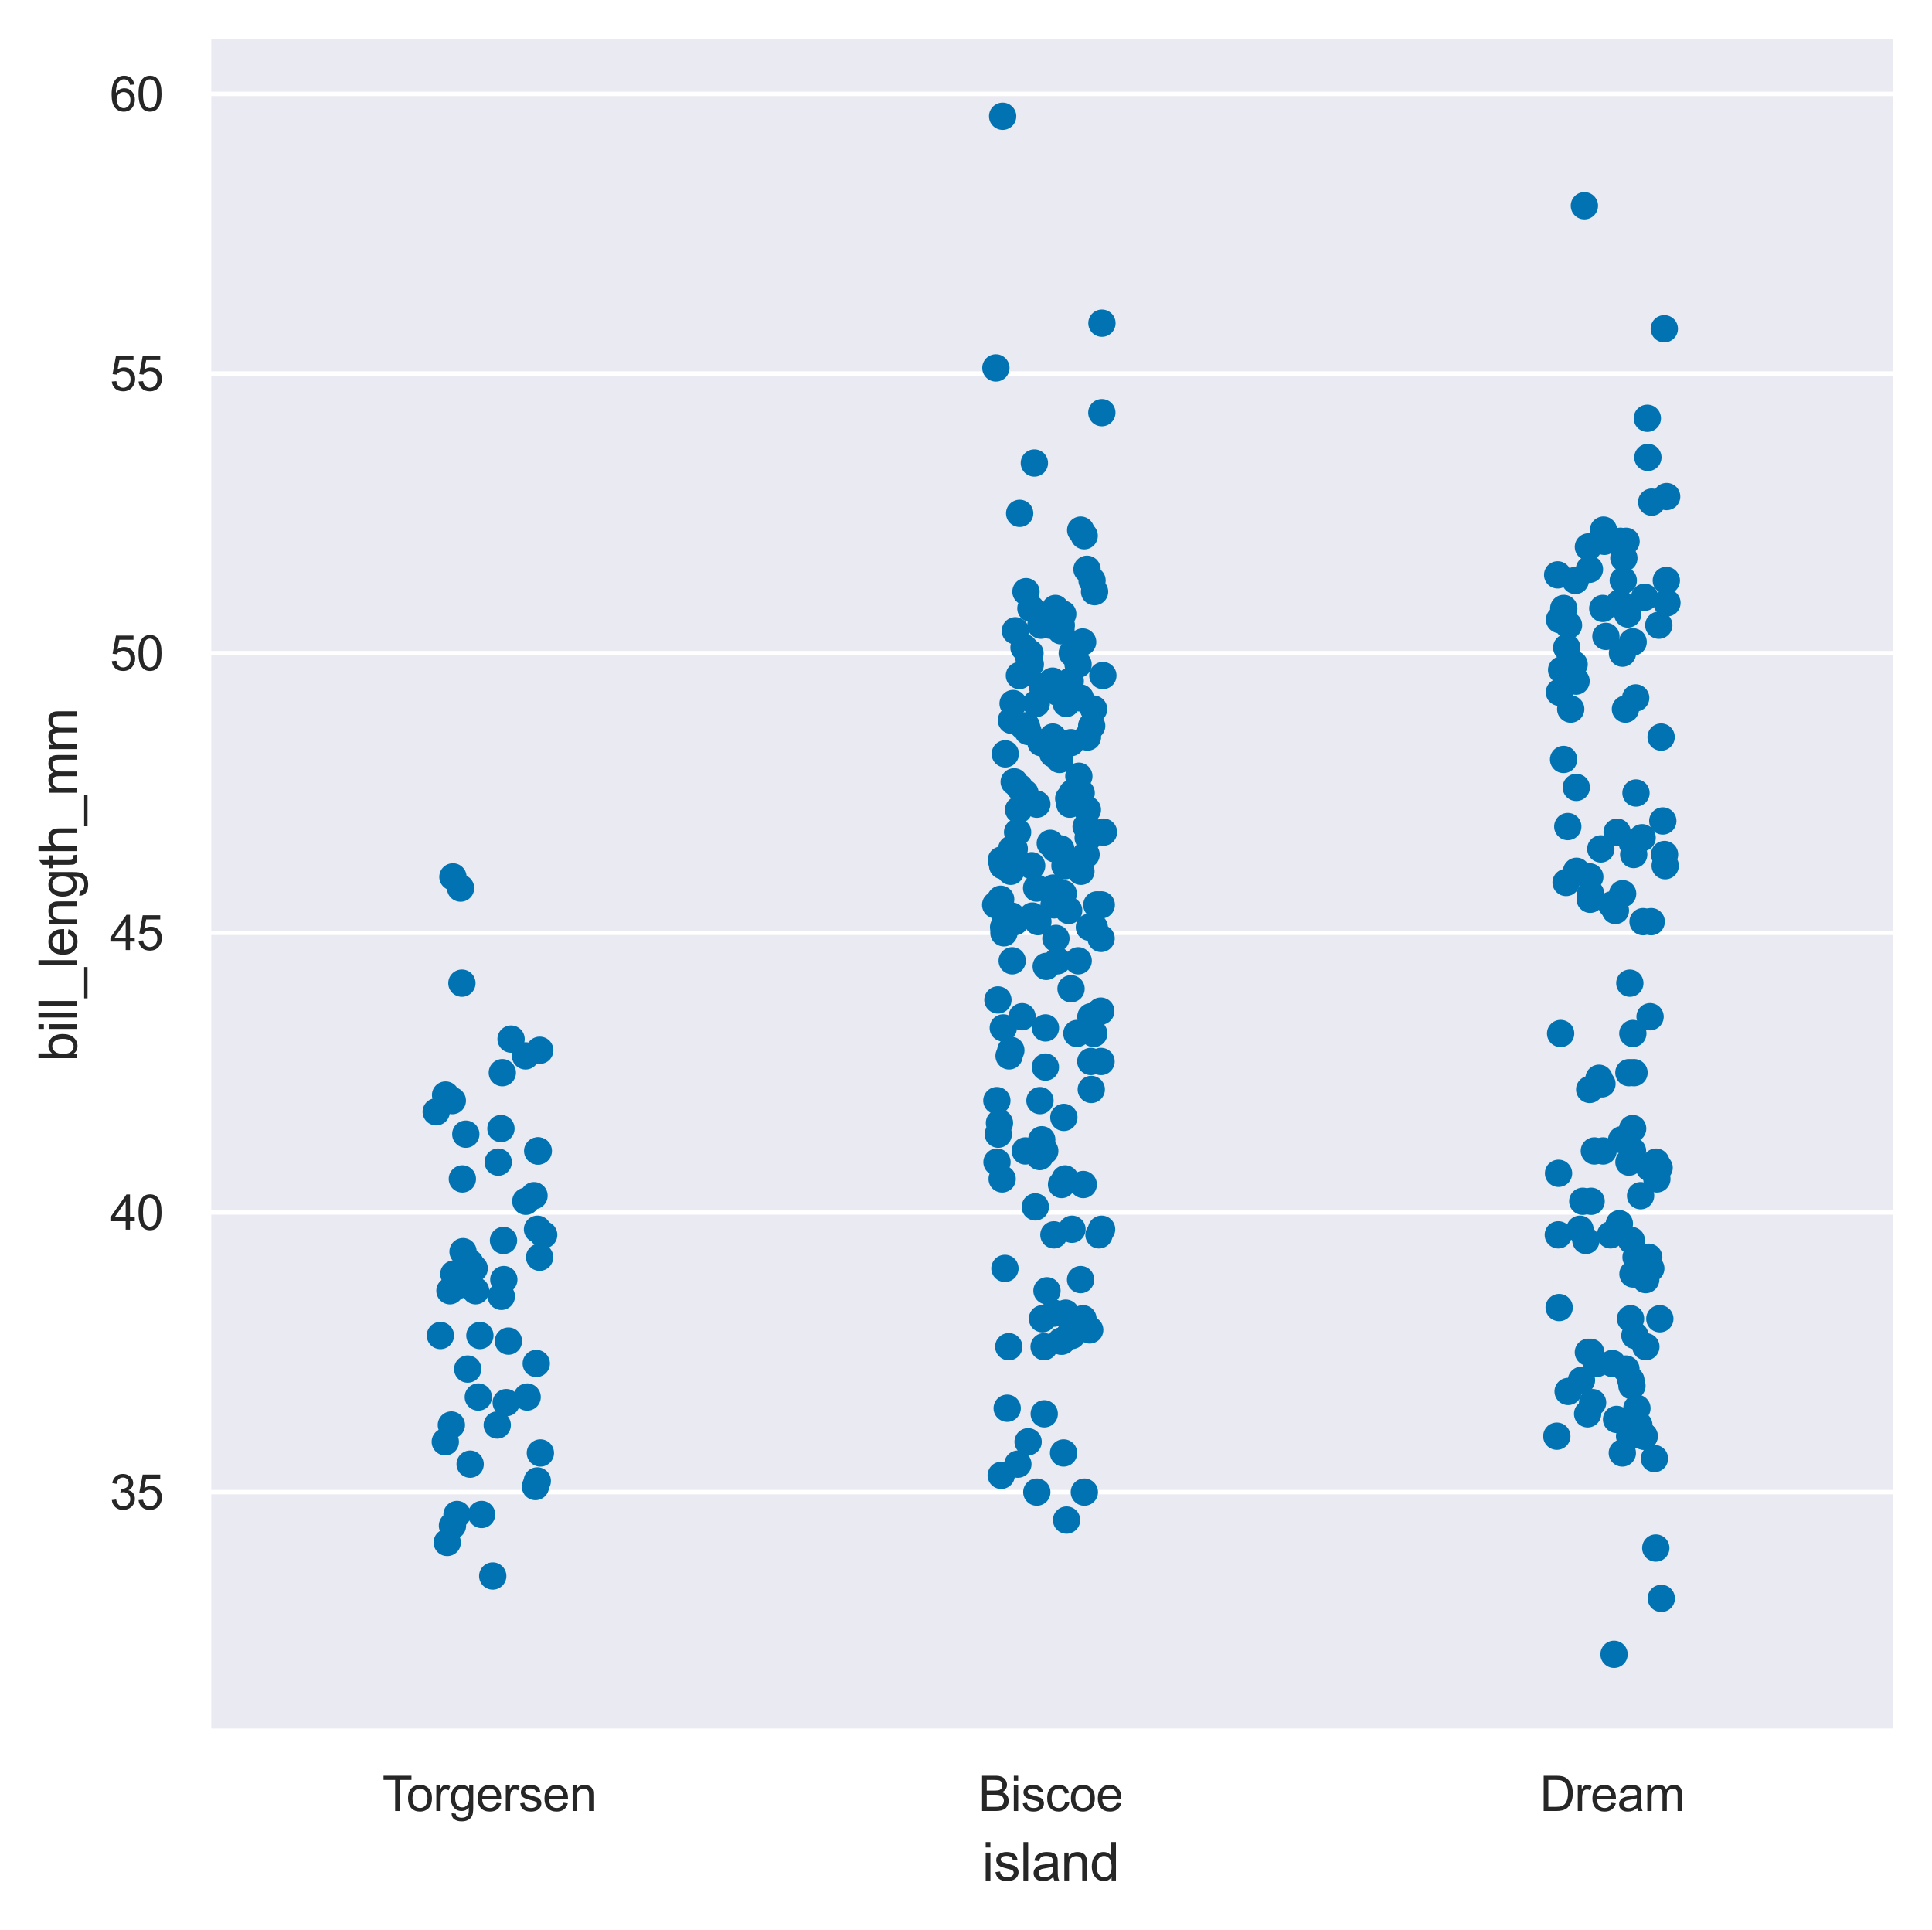 <?xml version="1.0" encoding="utf-8" standalone="no"?>
<!DOCTYPE svg PUBLIC "-//W3C//DTD SVG 1.1//EN"
  "http://www.w3.org/Graphics/SVG/1.1/DTD/svg11.dtd">
<svg xmlns:xlink="http://www.w3.org/1999/xlink" width="353.691pt" height="353.315pt" viewBox="0 0 353.691 353.315" xmlns="http://www.w3.org/2000/svg" version="1.1">
 <defs>
  <style type="text/css">*{stroke-linejoin: round; stroke-linecap: butt}</style>
 </defs>
 <g id="figure_1">
  <g id="patch_1">
   <path d="M -0 353.315 
L 353.691 353.315 
L 353.691 0 
L -0 0 
z
" style="fill: #ffffff"/>
  </g>
  <g id="axes_1">
   <g id="patch_2">
    <path d="M 38.179 316.884 
L 346.491 316.884 
L 346.491 7.2 
L 38.179 7.2 
z
" style="fill: #eaeaf2"/>
   </g>
   <g id="matplotlib.axis_1">
    <g id="xtick_1">
     <g id="text_1">
      <!-- Torgersen -->
      <g style="fill: #262626" transform="translate(70.002 331.483) scale(0.088 -0.088)">
       <defs>
        <path id="ArialMT-54" d="M 1659 0 
L 1659 4041 
L 150 4041 
L 150 4581 
L 3781 4581 
L 3781 4041 
L 2266 4041 
L 2266 0 
L 1659 0 
z
" transform="scale(0.016)"/>
        <path id="ArialMT-6f" d="M 213 1659 
Q 213 2581 725 3025 
Q 1153 3394 1769 3394 
Q 2453 3394 2887 2945 
Q 3322 2497 3322 1706 
Q 3322 1066 3130 698 
Q 2938 331 2570 128 
Q 2203 -75 1769 -75 
Q 1072 -75 642 372 
Q 213 819 213 1659 
z
M 791 1659 
Q 791 1022 1069 705 
Q 1347 388 1769 388 
Q 2188 388 2466 706 
Q 2744 1025 2744 1678 
Q 2744 2294 2464 2611 
Q 2184 2928 1769 2928 
Q 1347 2928 1069 2612 
Q 791 2297 791 1659 
z
" transform="scale(0.016)"/>
        <path id="ArialMT-72" d="M 416 0 
L 416 3319 
L 922 3319 
L 922 2816 
Q 1116 3169 1280 3281 
Q 1444 3394 1641 3394 
Q 1925 3394 2219 3213 
L 2025 2691 
Q 1819 2813 1613 2813 
Q 1428 2813 1281 2702 
Q 1134 2591 1072 2394 
Q 978 2094 978 1738 
L 978 0 
L 416 0 
z
" transform="scale(0.016)"/>
        <path id="ArialMT-67" d="M 319 -275 
L 866 -356 
Q 900 -609 1056 -725 
Q 1266 -881 1628 -881 
Q 2019 -881 2231 -725 
Q 2444 -569 2519 -288 
Q 2563 -116 2559 434 
Q 2191 0 1641 0 
Q 956 0 581 494 
Q 206 988 206 1678 
Q 206 2153 378 2554 
Q 550 2956 876 3175 
Q 1203 3394 1644 3394 
Q 2231 3394 2613 2919 
L 2613 3319 
L 3131 3319 
L 3131 450 
Q 3131 -325 2973 -648 
Q 2816 -972 2473 -1159 
Q 2131 -1347 1631 -1347 
Q 1038 -1347 672 -1080 
Q 306 -813 319 -275 
z
M 784 1719 
Q 784 1066 1043 766 
Q 1303 466 1694 466 
Q 2081 466 2343 764 
Q 2606 1063 2606 1700 
Q 2606 2309 2336 2618 
Q 2066 2928 1684 2928 
Q 1309 2928 1046 2623 
Q 784 2319 784 1719 
z
" transform="scale(0.016)"/>
        <path id="ArialMT-65" d="M 2694 1069 
L 3275 997 
Q 3138 488 2766 206 
Q 2394 -75 1816 -75 
Q 1088 -75 661 373 
Q 234 822 234 1631 
Q 234 2469 665 2931 
Q 1097 3394 1784 3394 
Q 2450 3394 2872 2941 
Q 3294 2488 3294 1666 
Q 3294 1616 3291 1516 
L 816 1516 
Q 847 969 1125 678 
Q 1403 388 1819 388 
Q 2128 388 2347 550 
Q 2566 713 2694 1069 
z
M 847 1978 
L 2700 1978 
Q 2663 2397 2488 2606 
Q 2219 2931 1791 2931 
Q 1403 2931 1139 2672 
Q 875 2413 847 1978 
z
" transform="scale(0.016)"/>
        <path id="ArialMT-73" d="M 197 991 
L 753 1078 
Q 800 744 1014 566 
Q 1228 388 1613 388 
Q 2000 388 2187 545 
Q 2375 703 2375 916 
Q 2375 1106 2209 1216 
Q 2094 1291 1634 1406 
Q 1016 1563 777 1677 
Q 538 1791 414 1992 
Q 291 2194 291 2438 
Q 291 2659 392 2848 
Q 494 3038 669 3163 
Q 800 3259 1026 3326 
Q 1253 3394 1513 3394 
Q 1903 3394 2198 3281 
Q 2494 3169 2634 2976 
Q 2775 2784 2828 2463 
L 2278 2388 
Q 2241 2644 2061 2787 
Q 1881 2931 1553 2931 
Q 1166 2931 1000 2803 
Q 834 2675 834 2503 
Q 834 2394 903 2306 
Q 972 2216 1119 2156 
Q 1203 2125 1616 2013 
Q 2213 1853 2448 1751 
Q 2684 1650 2818 1456 
Q 2953 1263 2953 975 
Q 2953 694 2789 445 
Q 2625 197 2315 61 
Q 2006 -75 1616 -75 
Q 969 -75 630 194 
Q 291 463 197 991 
z
" transform="scale(0.016)"/>
        <path id="ArialMT-6e" d="M 422 0 
L 422 3319 
L 928 3319 
L 928 2847 
Q 1294 3394 1984 3394 
Q 2284 3394 2536 3286 
Q 2788 3178 2913 3003 
Q 3038 2828 3088 2588 
Q 3119 2431 3119 2041 
L 3119 0 
L 2556 0 
L 2556 2019 
Q 2556 2363 2490 2533 
Q 2425 2703 2258 2804 
Q 2091 2906 1866 2906 
Q 1506 2906 1245 2678 
Q 984 2450 984 1813 
L 984 0 
L 422 0 
z
" transform="scale(0.016)"/>
       </defs>
       <use xlink:href="#ArialMT-54"/>
       <use xlink:href="#ArialMT-6f" x="49.959"/>
       <use xlink:href="#ArialMT-72" x="105.574"/>
       <use xlink:href="#ArialMT-67" x="138.875"/>
       <use xlink:href="#ArialMT-65" x="194.49"/>
       <use xlink:href="#ArialMT-72" x="250.105"/>
       <use xlink:href="#ArialMT-73" x="283.406"/>
       <use xlink:href="#ArialMT-65" x="333.406"/>
       <use xlink:href="#ArialMT-6e" x="389.021"/>
      </g>
     </g>
    </g>
    <g id="xtick_2">
     <g id="text_2">
      <!-- Biscoe -->
      <g style="fill: #262626" transform="translate(179.129 331.483) scale(0.088 -0.088)">
       <defs>
        <path id="ArialMT-42" d="M 469 0 
L 469 4581 
L 2188 4581 
Q 2713 4581 3030 4442 
Q 3347 4303 3526 4014 
Q 3706 3725 3706 3409 
Q 3706 3116 3547 2856 
Q 3388 2597 3066 2438 
Q 3481 2316 3704 2022 
Q 3928 1728 3928 1328 
Q 3928 1006 3792 729 
Q 3656 453 3456 303 
Q 3256 153 2954 76 
Q 2653 0 2216 0 
L 469 0 
z
M 1075 2656 
L 2066 2656 
Q 2469 2656 2644 2709 
Q 2875 2778 2992 2937 
Q 3109 3097 3109 3338 
Q 3109 3566 3000 3739 
Q 2891 3913 2687 3977 
Q 2484 4041 1991 4041 
L 1075 4041 
L 1075 2656 
z
M 1075 541 
L 2216 541 
Q 2509 541 2628 563 
Q 2838 600 2978 687 
Q 3119 775 3209 942 
Q 3300 1109 3300 1328 
Q 3300 1584 3169 1773 
Q 3038 1963 2805 2039 
Q 2572 2116 2134 2116 
L 1075 2116 
L 1075 541 
z
" transform="scale(0.016)"/>
        <path id="ArialMT-69" d="M 425 3934 
L 425 4581 
L 988 4581 
L 988 3934 
L 425 3934 
z
M 425 0 
L 425 3319 
L 988 3319 
L 988 0 
L 425 0 
z
" transform="scale(0.016)"/>
        <path id="ArialMT-63" d="M 2588 1216 
L 3141 1144 
Q 3050 572 2676 248 
Q 2303 -75 1759 -75 
Q 1078 -75 664 370 
Q 250 816 250 1647 
Q 250 2184 428 2587 
Q 606 2991 970 3192 
Q 1334 3394 1763 3394 
Q 2303 3394 2647 3120 
Q 2991 2847 3088 2344 
L 2541 2259 
Q 2463 2594 2264 2762 
Q 2066 2931 1784 2931 
Q 1359 2931 1093 2626 
Q 828 2322 828 1663 
Q 828 994 1084 691 
Q 1341 388 1753 388 
Q 2084 388 2306 591 
Q 2528 794 2588 1216 
z
" transform="scale(0.016)"/>
       </defs>
       <use xlink:href="#ArialMT-42"/>
       <use xlink:href="#ArialMT-69" x="66.699"/>
       <use xlink:href="#ArialMT-73" x="88.916"/>
       <use xlink:href="#ArialMT-63" x="138.916"/>
       <use xlink:href="#ArialMT-6f" x="188.916"/>
       <use xlink:href="#ArialMT-65" x="244.531"/>
      </g>
     </g>
    </g>
    <g id="xtick_3">
     <g id="text_3">
      <!-- Dream -->
      <g style="fill: #262626" transform="translate(281.904 331.483) scale(0.088 -0.088)">
       <defs>
        <path id="ArialMT-44" d="M 494 0 
L 494 4581 
L 2072 4581 
Q 2606 4581 2888 4516 
Q 3281 4425 3559 4188 
Q 3922 3881 4101 3404 
Q 4281 2928 4281 2316 
Q 4281 1794 4159 1391 
Q 4038 988 3847 723 
Q 3656 459 3429 307 
Q 3203 156 2883 78 
Q 2563 0 2147 0 
L 494 0 
z
M 1100 541 
L 2078 541 
Q 2531 541 2789 625 
Q 3047 709 3200 863 
Q 3416 1078 3536 1442 
Q 3656 1806 3656 2325 
Q 3656 3044 3420 3430 
Q 3184 3816 2847 3947 
Q 2603 4041 2063 4041 
L 1100 4041 
L 1100 541 
z
" transform="scale(0.016)"/>
        <path id="ArialMT-61" d="M 2588 409 
Q 2275 144 1986 34 
Q 1697 -75 1366 -75 
Q 819 -75 525 192 
Q 231 459 231 875 
Q 231 1119 342 1320 
Q 453 1522 633 1644 
Q 813 1766 1038 1828 
Q 1203 1872 1538 1913 
Q 2219 1994 2541 2106 
Q 2544 2222 2544 2253 
Q 2544 2597 2384 2738 
Q 2169 2928 1744 2928 
Q 1347 2928 1158 2789 
Q 969 2650 878 2297 
L 328 2372 
Q 403 2725 575 2942 
Q 747 3159 1072 3276 
Q 1397 3394 1825 3394 
Q 2250 3394 2515 3294 
Q 2781 3194 2906 3042 
Q 3031 2891 3081 2659 
Q 3109 2516 3109 2141 
L 3109 1391 
Q 3109 606 3145 398 
Q 3181 191 3288 0 
L 2700 0 
Q 2613 175 2588 409 
z
M 2541 1666 
Q 2234 1541 1622 1453 
Q 1275 1403 1131 1340 
Q 988 1278 909 1158 
Q 831 1038 831 891 
Q 831 666 1001 516 
Q 1172 366 1500 366 
Q 1825 366 2078 508 
Q 2331 650 2450 897 
Q 2541 1088 2541 1459 
L 2541 1666 
z
" transform="scale(0.016)"/>
        <path id="ArialMT-6d" d="M 422 0 
L 422 3319 
L 925 3319 
L 925 2853 
Q 1081 3097 1340 3245 
Q 1600 3394 1931 3394 
Q 2300 3394 2536 3241 
Q 2772 3088 2869 2813 
Q 3263 3394 3894 3394 
Q 4388 3394 4653 3120 
Q 4919 2847 4919 2278 
L 4919 0 
L 4359 0 
L 4359 2091 
Q 4359 2428 4304 2576 
Q 4250 2725 4106 2815 
Q 3963 2906 3769 2906 
Q 3419 2906 3187 2673 
Q 2956 2441 2956 1928 
L 2956 0 
L 2394 0 
L 2394 2156 
Q 2394 2531 2256 2718 
Q 2119 2906 1806 2906 
Q 1569 2906 1367 2781 
Q 1166 2656 1075 2415 
Q 984 2175 984 1722 
L 984 0 
L 422 0 
z
" transform="scale(0.016)"/>
       </defs>
       <use xlink:href="#ArialMT-44"/>
       <use xlink:href="#ArialMT-72" x="72.217"/>
       <use xlink:href="#ArialMT-65" x="105.518"/>
       <use xlink:href="#ArialMT-61" x="161.133"/>
       <use xlink:href="#ArialMT-6d" x="216.748"/>
      </g>
     </g>
    </g>
    <g id="text_4">
     <!-- island -->
     <g style="fill: #262626" transform="translate(179.794 344.207) scale(0.096 -0.096)">
      <defs>
       <path id="ArialMT-6c" d="M 409 0 
L 409 4581 
L 972 4581 
L 972 0 
L 409 0 
z
" transform="scale(0.016)"/>
       <path id="ArialMT-64" d="M 2575 0 
L 2575 419 
Q 2259 -75 1647 -75 
Q 1250 -75 917 144 
Q 584 363 401 755 
Q 219 1147 219 1656 
Q 219 2153 384 2558 
Q 550 2963 881 3178 
Q 1213 3394 1622 3394 
Q 1922 3394 2156 3267 
Q 2391 3141 2538 2938 
L 2538 4581 
L 3097 4581 
L 3097 0 
L 2575 0 
z
M 797 1656 
Q 797 1019 1065 703 
Q 1334 388 1700 388 
Q 2069 388 2326 689 
Q 2584 991 2584 1609 
Q 2584 2291 2321 2609 
Q 2059 2928 1675 2928 
Q 1300 2928 1048 2622 
Q 797 2316 797 1656 
z
" transform="scale(0.016)"/>
      </defs>
      <use xlink:href="#ArialMT-69"/>
      <use xlink:href="#ArialMT-73" x="22.217"/>
      <use xlink:href="#ArialMT-6c" x="72.217"/>
      <use xlink:href="#ArialMT-61" x="94.434"/>
      <use xlink:href="#ArialMT-6e" x="150.049"/>
      <use xlink:href="#ArialMT-64" x="205.664"/>
     </g>
    </g>
   </g>
   <g id="matplotlib.axis_2">
    <g id="ytick_1">
     <g id="line2d_1">
      <path d="M 38.179 273.119 
L 346.491 273.119 
" clip-path="url(#p7d7e14918d)" style="fill: none; stroke: #ffffff; stroke-width: 0.8; stroke-linecap: round"/>
     </g>
     <g id="text_5">
      <!-- 35 -->
      <g style="fill: #262626" transform="translate(20.092 276.268) scale(0.088 -0.088)">
       <defs>
        <path id="ArialMT-33" d="M 269 1209 
L 831 1284 
Q 928 806 1161 595 
Q 1394 384 1728 384 
Q 2125 384 2398 659 
Q 2672 934 2672 1341 
Q 2672 1728 2419 1979 
Q 2166 2231 1775 2231 
Q 1616 2231 1378 2169 
L 1441 2663 
Q 1497 2656 1531 2656 
Q 1891 2656 2178 2843 
Q 2466 3031 2466 3422 
Q 2466 3731 2256 3934 
Q 2047 4138 1716 4138 
Q 1388 4138 1169 3931 
Q 950 3725 888 3313 
L 325 3413 
Q 428 3978 793 4289 
Q 1159 4600 1703 4600 
Q 2078 4600 2393 4439 
Q 2709 4278 2876 4000 
Q 3044 3722 3044 3409 
Q 3044 3113 2884 2869 
Q 2725 2625 2413 2481 
Q 2819 2388 3044 2092 
Q 3269 1797 3269 1353 
Q 3269 753 2831 336 
Q 2394 -81 1725 -81 
Q 1122 -81 723 278 
Q 325 638 269 1209 
z
" transform="scale(0.016)"/>
        <path id="ArialMT-35" d="M 266 1200 
L 856 1250 
Q 922 819 1161 601 
Q 1400 384 1738 384 
Q 2144 384 2425 690 
Q 2706 997 2706 1503 
Q 2706 1984 2436 2262 
Q 2166 2541 1728 2541 
Q 1456 2541 1237 2417 
Q 1019 2294 894 2097 
L 366 2166 
L 809 4519 
L 3088 4519 
L 3088 3981 
L 1259 3981 
L 1013 2750 
Q 1425 3038 1878 3038 
Q 2478 3038 2890 2622 
Q 3303 2206 3303 1553 
Q 3303 931 2941 478 
Q 2500 -78 1738 -78 
Q 1113 -78 717 272 
Q 322 622 266 1200 
z
" transform="scale(0.016)"/>
       </defs>
       <use xlink:href="#ArialMT-33"/>
       <use xlink:href="#ArialMT-35" x="55.615"/>
      </g>
     </g>
    </g>
    <g id="ytick_2">
     <g id="line2d_2">
      <path d="M 38.179 221.931 
L 346.491 221.931 
" clip-path="url(#p7d7e14918d)" style="fill: none; stroke: #ffffff; stroke-width: 0.8; stroke-linecap: round"/>
     </g>
     <g id="text_6">
      <!-- 40 -->
      <g style="fill: #262626" transform="translate(20.092 225.081) scale(0.088 -0.088)">
       <defs>
        <path id="ArialMT-34" d="M 2069 0 
L 2069 1097 
L 81 1097 
L 81 1613 
L 2172 4581 
L 2631 4581 
L 2631 1613 
L 3250 1613 
L 3250 1097 
L 2631 1097 
L 2631 0 
L 2069 0 
z
M 2069 1613 
L 2069 3678 
L 634 1613 
L 2069 1613 
z
" transform="scale(0.016)"/>
        <path id="ArialMT-30" d="M 266 2259 
Q 266 3072 433 3567 
Q 600 4063 929 4331 
Q 1259 4600 1759 4600 
Q 2128 4600 2406 4451 
Q 2684 4303 2865 4023 
Q 3047 3744 3150 3342 
Q 3253 2941 3253 2259 
Q 3253 1453 3087 958 
Q 2922 463 2592 192 
Q 2263 -78 1759 -78 
Q 1097 -78 719 397 
Q 266 969 266 2259 
z
M 844 2259 
Q 844 1131 1108 757 
Q 1372 384 1759 384 
Q 2147 384 2411 759 
Q 2675 1134 2675 2259 
Q 2675 3391 2411 3762 
Q 2147 4134 1753 4134 
Q 1366 4134 1134 3806 
Q 844 3388 844 2259 
z
" transform="scale(0.016)"/>
       </defs>
       <use xlink:href="#ArialMT-34"/>
       <use xlink:href="#ArialMT-30" x="55.615"/>
      </g>
     </g>
    </g>
    <g id="ytick_3">
     <g id="line2d_3">
      <path d="M 38.179 170.744 
L 346.491 170.744 
" clip-path="url(#p7d7e14918d)" style="fill: none; stroke: #ffffff; stroke-width: 0.8; stroke-linecap: round"/>
     </g>
     <g id="text_7">
      <!-- 45 -->
      <g style="fill: #262626" transform="translate(20.092 173.893) scale(0.088 -0.088)">
       <use xlink:href="#ArialMT-34"/>
       <use xlink:href="#ArialMT-35" x="55.615"/>
      </g>
     </g>
    </g>
    <g id="ytick_4">
     <g id="line2d_4">
      <path d="M 38.179 119.556 
L 346.491 119.556 
" clip-path="url(#p7d7e14918d)" style="fill: none; stroke: #ffffff; stroke-width: 0.8; stroke-linecap: round"/>
     </g>
     <g id="text_8">
      <!-- 50 -->
      <g style="fill: #262626" transform="translate(20.092 122.706) scale(0.088 -0.088)">
       <use xlink:href="#ArialMT-35"/>
       <use xlink:href="#ArialMT-30" x="55.615"/>
      </g>
     </g>
    </g>
    <g id="ytick_5">
     <g id="line2d_5">
      <path d="M 38.179 68.369 
L 346.491 68.369 
" clip-path="url(#p7d7e14918d)" style="fill: none; stroke: #ffffff; stroke-width: 0.8; stroke-linecap: round"/>
     </g>
     <g id="text_9">
      <!-- 55 -->
      <g style="fill: #262626" transform="translate(20.092 71.518) scale(0.088 -0.088)">
       <use xlink:href="#ArialMT-35"/>
       <use xlink:href="#ArialMT-35" x="55.615"/>
      </g>
     </g>
    </g>
    <g id="ytick_6">
     <g id="line2d_6">
      <path d="M 38.179 17.182 
L 346.491 17.182 
" clip-path="url(#p7d7e14918d)" style="fill: none; stroke: #ffffff; stroke-width: 0.8; stroke-linecap: round"/>
     </g>
     <g id="text_10">
      <!-- 60 -->
      <g style="fill: #262626" transform="translate(20.092 20.331) scale(0.088 -0.088)">
       <defs>
        <path id="ArialMT-36" d="M 3184 3459 
L 2625 3416 
Q 2550 3747 2413 3897 
Q 2184 4138 1850 4138 
Q 1581 4138 1378 3988 
Q 1113 3794 959 3422 
Q 806 3050 800 2363 
Q 1003 2672 1297 2822 
Q 1591 2972 1913 2972 
Q 2475 2972 2870 2558 
Q 3266 2144 3266 1488 
Q 3266 1056 3080 686 
Q 2894 316 2569 119 
Q 2244 -78 1831 -78 
Q 1128 -78 684 439 
Q 241 956 241 2144 
Q 241 3472 731 4075 
Q 1159 4600 1884 4600 
Q 2425 4600 2770 4297 
Q 3116 3994 3184 3459 
z
M 888 1484 
Q 888 1194 1011 928 
Q 1134 663 1356 523 
Q 1578 384 1822 384 
Q 2178 384 2434 671 
Q 2691 959 2691 1453 
Q 2691 1928 2437 2201 
Q 2184 2475 1800 2475 
Q 1419 2475 1153 2201 
Q 888 1928 888 1484 
z
" transform="scale(0.016)"/>
       </defs>
       <use xlink:href="#ArialMT-36"/>
       <use xlink:href="#ArialMT-30" x="55.615"/>
      </g>
     </g>
    </g>
    <g id="text_11">
     <!-- bill_length_mm -->
     <g style="fill: #262626" transform="translate(14.072 194.323) rotate(-90) scale(0.096 -0.096)">
      <defs>
       <path id="ArialMT-62" d="M 941 0 
L 419 0 
L 419 4581 
L 981 4581 
L 981 2947 
Q 1338 3394 1891 3394 
Q 2197 3394 2470 3270 
Q 2744 3147 2920 2923 
Q 3097 2700 3197 2384 
Q 3297 2069 3297 1709 
Q 3297 856 2875 390 
Q 2453 -75 1863 -75 
Q 1275 -75 941 416 
L 941 0 
z
M 934 1684 
Q 934 1088 1097 822 
Q 1363 388 1816 388 
Q 2184 388 2453 708 
Q 2722 1028 2722 1663 
Q 2722 2313 2464 2622 
Q 2206 2931 1841 2931 
Q 1472 2931 1203 2611 
Q 934 2291 934 1684 
z
" transform="scale(0.016)"/>
       <path id="ArialMT-5f" d="M -97 -1272 
L -97 -866 
L 3631 -866 
L 3631 -1272 
L -97 -1272 
z
" transform="scale(0.016)"/>
       <path id="ArialMT-74" d="M 1650 503 
L 1731 6 
Q 1494 -44 1306 -44 
Q 1000 -44 831 53 
Q 663 150 594 308 
Q 525 466 525 972 
L 525 2881 
L 113 2881 
L 113 3319 
L 525 3319 
L 525 4141 
L 1084 4478 
L 1084 3319 
L 1650 3319 
L 1650 2881 
L 1084 2881 
L 1084 941 
Q 1084 700 1114 631 
Q 1144 563 1211 522 
Q 1278 481 1403 481 
Q 1497 481 1650 503 
z
" transform="scale(0.016)"/>
       <path id="ArialMT-68" d="M 422 0 
L 422 4581 
L 984 4581 
L 984 2938 
Q 1378 3394 1978 3394 
Q 2347 3394 2619 3248 
Q 2891 3103 3008 2847 
Q 3125 2591 3125 2103 
L 3125 0 
L 2563 0 
L 2563 2103 
Q 2563 2525 2380 2717 
Q 2197 2909 1863 2909 
Q 1613 2909 1392 2779 
Q 1172 2650 1078 2428 
Q 984 2206 984 1816 
L 984 0 
L 422 0 
z
" transform="scale(0.016)"/>
      </defs>
      <use xlink:href="#ArialMT-62"/>
      <use xlink:href="#ArialMT-69" x="55.615"/>
      <use xlink:href="#ArialMT-6c" x="77.832"/>
      <use xlink:href="#ArialMT-6c" x="100.049"/>
      <use xlink:href="#ArialMT-5f" x="122.266"/>
      <use xlink:href="#ArialMT-6c" x="177.881"/>
      <use xlink:href="#ArialMT-65" x="200.098"/>
      <use xlink:href="#ArialMT-6e" x="255.713"/>
      <use xlink:href="#ArialMT-67" x="311.328"/>
      <use xlink:href="#ArialMT-74" x="366.943"/>
      <use xlink:href="#ArialMT-68" x="394.727"/>
      <use xlink:href="#ArialMT-5f" x="450.342"/>
      <use xlink:href="#ArialMT-6d" x="505.957"/>
      <use xlink:href="#ArialMT-6d" x="589.258"/>
     </g>
    </g>
   </g>
   <g id="patch_3">
    <path d="M 38.179 316.884 
L 38.179 7.2 
" style="fill: none; stroke: #ffffff; stroke-linejoin: miter; stroke-linecap: square"/>
   </g>
   <g id="patch_4">
    <path d="M 38.179 316.884 
L 346.491 316.884 
" style="fill: none; stroke: #ffffff; stroke-linejoin: miter; stroke-linecap: square"/>
   </g>
   <g id="PathCollection_1">
    <defs>
     <path id="m402c47905b" d="M 0 2.5 
C 0.663 2.5 1.299 2.237 1.768 1.768 
C 2.237 1.299 2.5 0.663 2.5 0 
C 2.5 -0.663 2.237 -1.299 1.768 -1.768 
C 1.299 -2.237 0.663 -2.5 0 -2.5 
C -0.663 -2.5 -1.299 -2.237 -1.768 -1.768 
C -2.237 -1.299 -2.5 -0.663 -2.5 0 
C -2.5 0.663 -2.237 1.299 -1.768 1.768 
C -1.299 2.237 -0.663 2.5 0 2.5 
z
"/>
    </defs>
    <g clip-path="url(#p7d7e14918d)">
     <use xlink:href="#m402c47905b" x="86.025" y="231.145" style="fill: #0173b2"/>
     <use xlink:href="#m402c47905b" x="92.175" y="227.05" style="fill: #0173b2"/>
     <use xlink:href="#m402c47905b" x="97.761" y="218.86" style="fill: #0173b2"/>
     <use xlink:href="#m402c47905b" x="87.565" y="255.715" style="fill: #0173b2"/>
     <use xlink:href="#m402c47905b" x="84.771" y="229.098" style="fill: #0173b2"/>
     <use xlink:href="#m402c47905b" x="83.088" y="233.193" style="fill: #0173b2"/>
     <use xlink:href="#m402c47905b" x="98.786" y="230.121" style="fill: #0173b2"/>
     <use xlink:href="#m402c47905b" x="81.876" y="282.332" style="fill: #0173b2"/>
     <use xlink:href="#m402c47905b" x="82.805" y="201.456" style="fill: #0173b2"/>
     <use xlink:href="#m402c47905b" x="87.853" y="244.454" style="fill: #0173b2"/>
     <use xlink:href="#m402c47905b" x="80.624" y="244.454" style="fill: #0173b2"/>
     <use xlink:href="#m402c47905b" x="98.434" y="210.67" style="fill: #0173b2"/>
     <use xlink:href="#m402c47905b" x="82.373" y="236.264" style="fill: #0173b2"/>
     <use xlink:href="#m402c47905b" x="83.668" y="277.214" style="fill: #0173b2"/>
     <use xlink:href="#m402c47905b" x="92.672" y="256.739" style="fill: #0173b2"/>
     <use xlink:href="#m402c47905b" x="83.981" y="235.24" style="fill: #0173b2"/>
     <use xlink:href="#m402c47905b" x="91.959" y="196.338" style="fill: #0173b2"/>
     <use xlink:href="#m402c47905b" x="82.834" y="279.261" style="fill: #0173b2"/>
     <use xlink:href="#m402c47905b" x="82.917" y="160.506" style="fill: #0173b2"/>
     <use xlink:href="#m402c47905b" x="81.52" y="263.905" style="fill: #0173b2"/>
     <use xlink:href="#m402c47905b" x="79.861" y="203.504" style="fill: #0173b2"/>
     <use xlink:href="#m402c47905b" x="90.205" y="288.475" style="fill: #0173b2"/>
     <use xlink:href="#m402c47905b" x="98.401" y="225.003" style="fill: #0173b2"/>
     <use xlink:href="#m402c47905b" x="99.531" y="226.026" style="fill: #0173b2"/>
     <use xlink:href="#m402c47905b" x="84.318" y="162.554" style="fill: #0173b2"/>
     <use xlink:href="#m402c47905b" x="86.07" y="268" style="fill: #0173b2"/>
     <use xlink:href="#m402c47905b" x="96.206" y="193.266" style="fill: #0173b2"/>
     <use xlink:href="#m402c47905b" x="91.207" y="212.718" style="fill: #0173b2"/>
     <use xlink:href="#m402c47905b" x="85.622" y="250.596" style="fill: #0173b2"/>
     <use xlink:href="#m402c47905b" x="82.632" y="260.834" style="fill: #0173b2"/>
     <use xlink:href="#m402c47905b" x="81.574" y="200.433" style="fill: #0173b2"/>
     <use xlink:href="#m402c47905b" x="88.165" y="277.214" style="fill: #0173b2"/>
     <use xlink:href="#m402c47905b" x="98.811" y="192.243" style="fill: #0173b2"/>
     <use xlink:href="#m402c47905b" x="96.504" y="255.715" style="fill: #0173b2"/>
     <use xlink:href="#m402c47905b" x="98.021" y="272.095" style="fill: #0173b2"/>
     <use xlink:href="#m402c47905b" x="87.072" y="236.264" style="fill: #0173b2"/>
     <use xlink:href="#m402c47905b" x="98.171" y="249.573" style="fill: #0173b2"/>
     <use xlink:href="#m402c47905b" x="98.926" y="265.952" style="fill: #0173b2"/>
     <use xlink:href="#m402c47905b" x="98.549" y="210.67" style="fill: #0173b2"/>
     <use xlink:href="#m402c47905b" x="91.03" y="260.834" style="fill: #0173b2"/>
     <use xlink:href="#m402c47905b" x="93.077" y="245.478" style="fill: #0173b2"/>
     <use xlink:href="#m402c47905b" x="96.26" y="219.884" style="fill: #0173b2"/>
     <use xlink:href="#m402c47905b" x="85.273" y="207.599" style="fill: #0173b2"/>
     <use xlink:href="#m402c47905b" x="98.36" y="271.071" style="fill: #0173b2"/>
     <use xlink:href="#m402c47905b" x="84.645" y="215.789" style="fill: #0173b2"/>
     <use xlink:href="#m402c47905b" x="92.233" y="234.216" style="fill: #0173b2"/>
     <use xlink:href="#m402c47905b" x="91.707" y="206.575" style="fill: #0173b2"/>
     <use xlink:href="#m402c47905b" x="86.81" y="232.169" style="fill: #0173b2"/>
     <use xlink:href="#m402c47905b" x="84.56" y="179.958" style="fill: #0173b2"/>
     <use xlink:href="#m402c47905b" x="91.779" y="237.288" style="fill: #0173b2"/>
     <use xlink:href="#m402c47905b" x="93.562" y="190.195" style="fill: #0173b2"/>
    </g>
   </g>
   <g id="PathCollection_2">
    <g clip-path="url(#p7d7e14918d)">
     <use xlink:href="#m402c47905b" x="195.697" y="244.454" style="fill: #0173b2"/>
     <use xlink:href="#m402c47905b" x="194.226" y="245.478" style="fill: #0173b2"/>
     <use xlink:href="#m402c47905b" x="188.216" y="263.905" style="fill: #0173b2"/>
     <use xlink:href="#m402c47905b" x="192.928" y="240.359" style="fill: #0173b2"/>
     <use xlink:href="#m402c47905b" x="197.821" y="234.216" style="fill: #0173b2"/>
     <use xlink:href="#m402c47905b" x="183.293" y="270.047" style="fill: #0173b2"/>
     <use xlink:href="#m402c47905b" x="183.462" y="215.789" style="fill: #0173b2"/>
     <use xlink:href="#m402c47905b" x="194.334" y="216.813" style="fill: #0173b2"/>
     <use xlink:href="#m402c47905b" x="199.492" y="243.43" style="fill: #0173b2"/>
     <use xlink:href="#m402c47905b" x="198.31" y="216.813" style="fill: #0173b2"/>
     <use xlink:href="#m402c47905b" x="192.936" y="226.026" style="fill: #0173b2"/>
     <use xlink:href="#m402c47905b" x="189.534" y="220.908" style="fill: #0173b2"/>
     <use xlink:href="#m402c47905b" x="189.806" y="273.119" style="fill: #0173b2"/>
     <use xlink:href="#m402c47905b" x="190.383" y="201.456" style="fill: #0173b2"/>
     <use xlink:href="#m402c47905b" x="195.255" y="278.237" style="fill: #0173b2"/>
     <use xlink:href="#m402c47905b" x="182.753" y="207.599" style="fill: #0173b2"/>
     <use xlink:href="#m402c47905b" x="183.97" y="232.169" style="fill: #0173b2"/>
     <use xlink:href="#m402c47905b" x="194.984" y="215.789" style="fill: #0173b2"/>
     <use xlink:href="#m402c47905b" x="184.384" y="257.763" style="fill: #0173b2"/>
     <use xlink:href="#m402c47905b" x="184.673" y="246.501" style="fill: #0173b2"/>
     <use xlink:href="#m402c47905b" x="194.706" y="265.952" style="fill: #0173b2"/>
     <use xlink:href="#m402c47905b" x="190.712" y="208.623" style="fill: #0173b2"/>
     <use xlink:href="#m402c47905b" x="191.143" y="246.501" style="fill: #0173b2"/>
     <use xlink:href="#m402c47905b" x="191.262" y="210.67" style="fill: #0173b2"/>
     <use xlink:href="#m402c47905b" x="191.166" y="258.786" style="fill: #0173b2"/>
     <use xlink:href="#m402c47905b" x="182.969" y="205.551" style="fill: #0173b2"/>
     <use xlink:href="#m402c47905b" x="186.34" y="268" style="fill: #0173b2"/>
     <use xlink:href="#m402c47905b" x="187.703" y="210.67" style="fill: #0173b2"/>
     <use xlink:href="#m402c47905b" x="198.508" y="273.119" style="fill: #0173b2"/>
     <use xlink:href="#m402c47905b" x="190.345" y="211.694" style="fill: #0173b2"/>
     <use xlink:href="#m402c47905b" x="194.435" y="245.478" style="fill: #0173b2"/>
     <use xlink:href="#m402c47905b" x="196.229" y="244.454" style="fill: #0173b2"/>
     <use xlink:href="#m402c47905b" x="197.083" y="243.43" style="fill: #0173b2"/>
     <use xlink:href="#m402c47905b" x="196.244" y="225.003" style="fill: #0173b2"/>
     <use xlink:href="#m402c47905b" x="191.666" y="236.264" style="fill: #0173b2"/>
     <use xlink:href="#m402c47905b" x="195.088" y="240.359" style="fill: #0173b2"/>
     <use xlink:href="#m402c47905b" x="190.837" y="241.383" style="fill: #0173b2"/>
     <use xlink:href="#m402c47905b" x="197.14" y="189.171" style="fill: #0173b2"/>
     <use xlink:href="#m402c47905b" x="198.257" y="241.383" style="fill: #0173b2"/>
     <use xlink:href="#m402c47905b" x="183.19" y="164.601" style="fill: #0173b2"/>
     <use xlink:href="#m402c47905b" x="201.667" y="225.003" style="fill: #0173b2"/>
     <use xlink:href="#m402c47905b" x="199.777" y="199.409" style="fill: #0173b2"/>
     <use xlink:href="#m402c47905b" x="201.19" y="226.026" style="fill: #0173b2"/>
     <use xlink:href="#m402c47905b" x="199.687" y="194.29" style="fill: #0173b2"/>
     <use xlink:href="#m402c47905b" x="197.882" y="159.483" style="fill: #0173b2"/>
     <use xlink:href="#m402c47905b" x="196.743" y="119.556" style="fill: #0173b2"/>
     <use xlink:href="#m402c47905b" x="187.896" y="132.865" style="fill: #0173b2"/>
     <use xlink:href="#m402c47905b" x="188.56" y="119.556" style="fill: #0173b2"/>
     <use xlink:href="#m402c47905b" x="186.639" y="144.126" style="fill: #0173b2"/>
     <use xlink:href="#m402c47905b" x="185.677" y="155.388" style="fill: #0173b2"/>
     <use xlink:href="#m402c47905b" x="195.64" y="166.649" style="fill: #0173b2"/>
     <use xlink:href="#m402c47905b" x="199.213" y="153.34" style="fill: #0173b2"/>
     <use xlink:href="#m402c47905b" x="191.39" y="188.148" style="fill: #0173b2"/>
     <use xlink:href="#m402c47905b" x="202.013" y="152.316" style="fill: #0173b2"/>
     <use xlink:href="#m402c47905b" x="182.517" y="212.718" style="fill: #0173b2"/>
     <use xlink:href="#m402c47905b" x="200.205" y="129.794" style="fill: #0173b2"/>
     <use xlink:href="#m402c47905b" x="201.608" y="165.625" style="fill: #0173b2"/>
     <use xlink:href="#m402c47905b" x="190.568" y="135.936" style="fill: #0173b2"/>
     <use xlink:href="#m402c47905b" x="189.772" y="162.554" style="fill: #0173b2"/>
     <use xlink:href="#m402c47905b" x="193.632" y="126.723" style="fill: #0173b2"/>
     <use xlink:href="#m402c47905b" x="182.493" y="201.456" style="fill: #0173b2"/>
     <use xlink:href="#m402c47905b" x="197.76" y="127.746" style="fill: #0173b2"/>
     <use xlink:href="#m402c47905b" x="183.549" y="158.459" style="fill: #0173b2"/>
     <use xlink:href="#m402c47905b" x="187.257" y="132.865" style="fill: #0173b2"/>
     <use xlink:href="#m402c47905b" x="198.201" y="117.509" style="fill: #0173b2"/>
     <use xlink:href="#m402c47905b" x="199.438" y="169.72" style="fill: #0173b2"/>
     <use xlink:href="#m402c47905b" x="185.209" y="155.388" style="fill: #0173b2"/>
     <use xlink:href="#m402c47905b" x="183.31" y="157.435" style="fill: #0173b2"/>
     <use xlink:href="#m402c47905b" x="185.053" y="192.243" style="fill: #0173b2"/>
     <use xlink:href="#m402c47905b" x="185.022" y="159.483" style="fill: #0173b2"/>
     <use xlink:href="#m402c47905b" x="197.384" y="175.863" style="fill: #0173b2"/>
     <use xlink:href="#m402c47905b" x="197.504" y="142.079" style="fill: #0173b2"/>
     <use xlink:href="#m402c47905b" x="192.752" y="137.984" style="fill: #0173b2"/>
     <use xlink:href="#m402c47905b" x="196.75" y="119.556" style="fill: #0173b2"/>
     <use xlink:href="#m402c47905b" x="195.848" y="147.198" style="fill: #0173b2"/>
     <use xlink:href="#m402c47905b" x="184.729" y="193.266" style="fill: #0173b2"/>
     <use xlink:href="#m402c47905b" x="183.729" y="169.72" style="fill: #0173b2"/>
     <use xlink:href="#m402c47905b" x="183.55" y="21.277" style="fill: #0173b2"/>
     <use xlink:href="#m402c47905b" x="195.198" y="128.77" style="fill: #0173b2"/>
     <use xlink:href="#m402c47905b" x="196.05" y="135.936" style="fill: #0173b2"/>
     <use xlink:href="#m402c47905b" x="191.375" y="195.314" style="fill: #0173b2"/>
     <use xlink:href="#m402c47905b" x="191.528" y="176.886" style="fill: #0173b2"/>
     <use xlink:href="#m402c47905b" x="196.074" y="180.981" style="fill: #0173b2"/>
     <use xlink:href="#m402c47905b" x="199.852" y="132.865" style="fill: #0173b2"/>
     <use xlink:href="#m402c47905b" x="201.567" y="194.29" style="fill: #0173b2"/>
     <use xlink:href="#m402c47905b" x="186.62" y="123.651" style="fill: #0173b2"/>
     <use xlink:href="#m402c47905b" x="185.22" y="167.673" style="fill: #0173b2"/>
     <use xlink:href="#m402c47905b" x="201.901" y="123.651" style="fill: #0173b2"/>
     <use xlink:href="#m402c47905b" x="194.288" y="114.438" style="fill: #0173b2"/>
     <use xlink:href="#m402c47905b" x="201.517" y="185.076" style="fill: #0173b2"/>
     <use xlink:href="#m402c47905b" x="182.275" y="165.625" style="fill: #0173b2"/>
     <use xlink:href="#m402c47905b" x="190.558" y="114.438" style="fill: #0173b2"/>
     <use xlink:href="#m402c47905b" x="193.305" y="171.768" style="fill: #0173b2"/>
     <use xlink:href="#m402c47905b" x="184.302" y="168.696" style="fill: #0173b2"/>
     <use xlink:href="#m402c47905b" x="192.27" y="154.364" style="fill: #0173b2"/>
     <use xlink:href="#m402c47905b" x="199.08" y="134.913" style="fill: #0173b2"/>
     <use xlink:href="#m402c47905b" x="200.323" y="169.72" style="fill: #0173b2"/>
     <use xlink:href="#m402c47905b" x="187.463" y="118.533" style="fill: #0173b2"/>
     <use xlink:href="#m402c47905b" x="193.157" y="155.388" style="fill: #0173b2"/>
     <use xlink:href="#m402c47905b" x="183.787" y="170.744" style="fill: #0173b2"/>
     <use xlink:href="#m402c47905b" x="182.687" y="183.029" style="fill: #0173b2"/>
     <use xlink:href="#m402c47905b" x="192.96" y="165.625" style="fill: #0173b2"/>
     <use xlink:href="#m402c47905b" x="200.24" y="189.171" style="fill: #0173b2"/>
     <use xlink:href="#m402c47905b" x="185.878" y="115.461" style="fill: #0173b2"/>
     <use xlink:href="#m402c47905b" x="188.995" y="167.673" style="fill: #0173b2"/>
     <use xlink:href="#m402c47905b" x="194.957" y="158.459" style="fill: #0173b2"/>
     <use xlink:href="#m402c47905b" x="194.655" y="163.578" style="fill: #0173b2"/>
     <use xlink:href="#m402c47905b" x="201.712" y="75.535" style="fill: #0173b2"/>
     <use xlink:href="#m402c47905b" x="192.814" y="162.554" style="fill: #0173b2"/>
     <use xlink:href="#m402c47905b" x="188.612" y="121.604" style="fill: #0173b2"/>
     <use xlink:href="#m402c47905b" x="188.868" y="158.459" style="fill: #0173b2"/>
     <use xlink:href="#m402c47905b" x="195.93" y="124.675" style="fill: #0173b2"/>
     <use xlink:href="#m402c47905b" x="199.705" y="186.1" style="fill: #0173b2"/>
     <use xlink:href="#m402c47905b" x="194.554" y="112.39" style="fill: #0173b2"/>
     <use xlink:href="#m402c47905b" x="185.665" y="143.103" style="fill: #0173b2"/>
     <use xlink:href="#m402c47905b" x="184.961" y="156.411" style="fill: #0173b2"/>
     <use xlink:href="#m402c47905b" x="184.032" y="137.984" style="fill: #0173b2"/>
     <use xlink:href="#m402c47905b" x="194.194" y="155.388" style="fill: #0173b2"/>
     <use xlink:href="#m402c47905b" x="198.827" y="156.411" style="fill: #0173b2"/>
     <use xlink:href="#m402c47905b" x="188.187" y="133.889" style="fill: #0173b2"/>
     <use xlink:href="#m402c47905b" x="187.641" y="145.15" style="fill: #0173b2"/>
     <use xlink:href="#m402c47905b" x="187.821" y="108.295" style="fill: #0173b2"/>
     <use xlink:href="#m402c47905b" x="184.031" y="168.696" style="fill: #0173b2"/>
     <use xlink:href="#m402c47905b" x="185.813" y="168.696" style="fill: #0173b2"/>
     <use xlink:href="#m402c47905b" x="185.466" y="128.77" style="fill: #0173b2"/>
     <use xlink:href="#m402c47905b" x="186.667" y="93.963" style="fill: #0173b2"/>
     <use xlink:href="#m402c47905b" x="195.648" y="146.174" style="fill: #0173b2"/>
     <use xlink:href="#m402c47905b" x="196.293" y="119.556" style="fill: #0173b2"/>
     <use xlink:href="#m402c47905b" x="201.576" y="171.768" style="fill: #0173b2"/>
     <use xlink:href="#m402c47905b" x="188.725" y="111.366" style="fill: #0173b2"/>
     <use xlink:href="#m402c47905b" x="199.739" y="187.124" style="fill: #0173b2"/>
     <use xlink:href="#m402c47905b" x="199.919" y="106.248" style="fill: #0173b2"/>
     <use xlink:href="#m402c47905b" x="196.298" y="145.15" style="fill: #0173b2"/>
     <use xlink:href="#m402c47905b" x="198.48" y="98.058" style="fill: #0173b2"/>
     <use xlink:href="#m402c47905b" x="197.93" y="145.15" style="fill: #0173b2"/>
     <use xlink:href="#m402c47905b" x="197.84" y="97.034" style="fill: #0173b2"/>
     <use xlink:href="#m402c47905b" x="200.8" y="165.625" style="fill: #0173b2"/>
     <use xlink:href="#m402c47905b" x="192.689" y="124.675" style="fill: #0173b2"/>
     <use xlink:href="#m402c47905b" x="185.3" y="175.863" style="fill: #0173b2"/>
     <use xlink:href="#m402c47905b" x="193.207" y="111.366" style="fill: #0173b2"/>
     <use xlink:href="#m402c47905b" x="190.846" y="125.699" style="fill: #0173b2"/>
     <use xlink:href="#m402c47905b" x="198.838" y="151.293" style="fill: #0173b2"/>
     <use xlink:href="#m402c47905b" x="193.461" y="135.936" style="fill: #0173b2"/>
     <use xlink:href="#m402c47905b" x="200.379" y="108.295" style="fill: #0173b2"/>
     <use xlink:href="#m402c47905b" x="192.736" y="134.913" style="fill: #0173b2"/>
     <use xlink:href="#m402c47905b" x="201.729" y="59.155" style="fill: #0173b2"/>
     <use xlink:href="#m402c47905b" x="199.067" y="148.221" style="fill: #0173b2"/>
     <use xlink:href="#m402c47905b" x="189.707" y="128.77" style="fill: #0173b2"/>
     <use xlink:href="#m402c47905b" x="189.814" y="147.198" style="fill: #0173b2"/>
     <use xlink:href="#m402c47905b" x="186.29" y="152.316" style="fill: #0173b2"/>
     <use xlink:href="#m402c47905b" x="194.757" y="204.528" style="fill: #0173b2"/>
     <use xlink:href="#m402c47905b" x="189.359" y="84.749" style="fill: #0173b2"/>
     <use xlink:href="#m402c47905b" x="183.667" y="188.148" style="fill: #0173b2"/>
     <use xlink:href="#m402c47905b" x="193.982" y="139.008" style="fill: #0173b2"/>
     <use xlink:href="#m402c47905b" x="192.267" y="114.438" style="fill: #0173b2"/>
     <use xlink:href="#m402c47905b" x="197.362" y="121.604" style="fill: #0173b2"/>
     <use xlink:href="#m402c47905b" x="187.11" y="186.1" style="fill: #0173b2"/>
     <use xlink:href="#m402c47905b" x="198.996" y="104.2" style="fill: #0173b2"/>
     <use xlink:href="#m402c47905b" x="197.287" y="158.459" style="fill: #0173b2"/>
     <use xlink:href="#m402c47905b" x="182.313" y="67.345" style="fill: #0173b2"/>
     <use xlink:href="#m402c47905b" x="193.597" y="175.863" style="fill: #0173b2"/>
     <use xlink:href="#m402c47905b" x="185.156" y="131.841" style="fill: #0173b2"/>
     <use xlink:href="#m402c47905b" x="186.47" y="148.221" style="fill: #0173b2"/>
     <use xlink:href="#m402c47905b" x="200.053" y="152.316" style="fill: #0173b2"/>
     <use xlink:href="#m402c47905b" x="194.229" y="115.461" style="fill: #0173b2"/>
     <use xlink:href="#m402c47905b" x="190.007" y="168.696" style="fill: #0173b2"/>
     <use xlink:href="#m402c47905b" x="188.392" y="120.58" style="fill: #0173b2"/>
    </g>
   </g>
   <g id="PathCollection_3">
    <g clip-path="url(#p7d7e14918d)">
     <use xlink:href="#m402c47905b" x="298.654" y="227.05" style="fill: #0173b2"/>
     <use xlink:href="#m402c47905b" x="297.662" y="250.596" style="fill: #0173b2"/>
     <use xlink:href="#m402c47905b" x="290.329" y="227.05" style="fill: #0173b2"/>
     <use xlink:href="#m402c47905b" x="298.209" y="212.718" style="fill: #0173b2"/>
     <use xlink:href="#m402c47905b" x="290.649" y="258.786" style="fill: #0173b2"/>
     <use xlink:href="#m402c47905b" x="299.511" y="230.121" style="fill: #0173b2"/>
     <use xlink:href="#m402c47905b" x="301.279" y="234.216" style="fill: #0173b2"/>
     <use xlink:href="#m402c47905b" x="291.023" y="199.409" style="fill: #0173b2"/>
     <use xlink:href="#m402c47905b" x="301.307" y="246.501" style="fill: #0173b2"/>
     <use xlink:href="#m402c47905b" x="296.456" y="223.979" style="fill: #0173b2"/>
     <use xlink:href="#m402c47905b" x="299.672" y="257.763" style="fill: #0173b2"/>
     <use xlink:href="#m402c47905b" x="303.733" y="213.741" style="fill: #0173b2"/>
     <use xlink:href="#m402c47905b" x="298.328" y="262.881" style="fill: #0173b2"/>
     <use xlink:href="#m402c47905b" x="298.371" y="179.958" style="fill: #0173b2"/>
     <use xlink:href="#m402c47905b" x="289.516" y="252.644" style="fill: #0173b2"/>
     <use xlink:href="#m402c47905b" x="294.832" y="226.026" style="fill: #0173b2"/>
     <use xlink:href="#m402c47905b" x="291.875" y="210.67" style="fill: #0173b2"/>
     <use xlink:href="#m402c47905b" x="290.783" y="247.525" style="fill: #0173b2"/>
     <use xlink:href="#m402c47905b" x="300.963" y="262.881" style="fill: #0173b2"/>
     <use xlink:href="#m402c47905b" x="293.268" y="198.385" style="fill: #0173b2"/>
     <use xlink:href="#m402c47905b" x="295.174" y="249.573" style="fill: #0173b2"/>
     <use xlink:href="#m402c47905b" x="296.875" y="208.623" style="fill: #0173b2"/>
     <use xlink:href="#m402c47905b" x="295.945" y="259.81" style="fill: #0173b2"/>
     <use xlink:href="#m402c47905b" x="298.758" y="253.668" style="fill: #0173b2"/>
     <use xlink:href="#m402c47905b" x="285.433" y="239.335" style="fill: #0173b2"/>
     <use xlink:href="#m402c47905b" x="298.945" y="233.193" style="fill: #0173b2"/>
     <use xlink:href="#m402c47905b" x="296.996" y="265.952" style="fill: #0173b2"/>
     <use xlink:href="#m402c47905b" x="298.859" y="210.67" style="fill: #0173b2"/>
     <use xlink:href="#m402c47905b" x="303.123" y="283.356" style="fill: #0173b2"/>
     <use xlink:href="#m402c47905b" x="285.278" y="226.026" style="fill: #0173b2"/>
     <use xlink:href="#m402c47905b" x="300.021" y="260.834" style="fill: #0173b2"/>
     <use xlink:href="#m402c47905b" x="301.969" y="213.741" style="fill: #0173b2"/>
     <use xlink:href="#m402c47905b" x="303.863" y="241.383" style="fill: #0173b2"/>
     <use xlink:href="#m402c47905b" x="300.34" y="218.86" style="fill: #0173b2"/>
     <use xlink:href="#m402c47905b" x="304.131" y="292.57" style="fill: #0173b2"/>
     <use xlink:href="#m402c47905b" x="298.921" y="189.171" style="fill: #0173b2"/>
     <use xlink:href="#m402c47905b" x="287.077" y="254.691" style="fill: #0173b2"/>
     <use xlink:href="#m402c47905b" x="291.204" y="247.525" style="fill: #0173b2"/>
     <use xlink:href="#m402c47905b" x="298.503" y="241.383" style="fill: #0173b2"/>
     <use xlink:href="#m402c47905b" x="293.479" y="210.67" style="fill: #0173b2"/>
     <use xlink:href="#m402c47905b" x="302.879" y="266.976" style="fill: #0173b2"/>
     <use xlink:href="#m402c47905b" x="291.286" y="219.884" style="fill: #0173b2"/>
     <use xlink:href="#m402c47905b" x="298.566" y="252.644" style="fill: #0173b2"/>
     <use xlink:href="#m402c47905b" x="289.245" y="225.003" style="fill: #0173b2"/>
     <use xlink:href="#m402c47905b" x="289.756" y="219.884" style="fill: #0173b2"/>
     <use xlink:href="#m402c47905b" x="303.324" y="215.789" style="fill: #0173b2"/>
     <use xlink:href="#m402c47905b" x="295.481" y="302.807" style="fill: #0173b2"/>
     <use xlink:href="#m402c47905b" x="285.321" y="214.765" style="fill: #0173b2"/>
     <use xlink:href="#m402c47905b" x="292.334" y="249.573" style="fill: #0173b2"/>
     <use xlink:href="#m402c47905b" x="302.209" y="232.169" style="fill: #0173b2"/>
     <use xlink:href="#m402c47905b" x="301.829" y="230.121" style="fill: #0173b2"/>
     <use xlink:href="#m402c47905b" x="291.557" y="256.739" style="fill: #0173b2"/>
     <use xlink:href="#m402c47905b" x="300.997" y="262.881" style="fill: #0173b2"/>
     <use xlink:href="#m402c47905b" x="299.3" y="244.454" style="fill: #0173b2"/>
     <use xlink:href="#m402c47905b" x="285.005" y="262.881" style="fill: #0173b2"/>
     <use xlink:href="#m402c47905b" x="298.887" y="206.575" style="fill: #0173b2"/>
     <use xlink:href="#m402c47905b" x="293.06" y="155.388" style="fill: #0173b2"/>
     <use xlink:href="#m402c47905b" x="297.022" y="119.556" style="fill: #0173b2"/>
     <use xlink:href="#m402c47905b" x="305.053" y="106.248" style="fill: #0173b2"/>
     <use xlink:href="#m402c47905b" x="295.727" y="166.649" style="fill: #0173b2"/>
     <use xlink:href="#m402c47905b" x="302.368" y="91.915" style="fill: #0173b2"/>
     <use xlink:href="#m402c47905b" x="300.791" y="168.696" style="fill: #0173b2"/>
     <use xlink:href="#m402c47905b" x="288.611" y="159.483" style="fill: #0173b2"/>
     <use xlink:href="#m402c47905b" x="297.171" y="106.248" style="fill: #0173b2"/>
     <use xlink:href="#m402c47905b" x="291.04" y="160.506" style="fill: #0173b2"/>
     <use xlink:href="#m402c47905b" x="288.398" y="106.248" style="fill: #0173b2"/>
     <use xlink:href="#m402c47905b" x="298.848" y="154.364" style="fill: #0173b2"/>
     <use xlink:href="#m402c47905b" x="297.279" y="102.153" style="fill: #0173b2"/>
     <use xlink:href="#m402c47905b" x="304.408" y="150.269" style="fill: #0173b2"/>
     <use xlink:href="#m402c47905b" x="297.685" y="99.081" style="fill: #0173b2"/>
     <use xlink:href="#m402c47905b" x="286.704" y="161.53" style="fill: #0173b2"/>
     <use xlink:href="#m402c47905b" x="287.146" y="114.438" style="fill: #0173b2"/>
     <use xlink:href="#m402c47905b" x="293.991" y="116.485" style="fill: #0173b2"/>
     <use xlink:href="#m402c47905b" x="290.054" y="37.657" style="fill: #0173b2"/>
     <use xlink:href="#m402c47905b" x="304.728" y="156.411" style="fill: #0173b2"/>
     <use xlink:href="#m402c47905b" x="299.443" y="127.746" style="fill: #0173b2"/>
     <use xlink:href="#m402c47905b" x="292.737" y="197.361" style="fill: #0173b2"/>
     <use xlink:href="#m402c47905b" x="304.101" y="134.913" style="fill: #0173b2"/>
     <use xlink:href="#m402c47905b" x="285.703" y="189.171" style="fill: #0173b2"/>
     <use xlink:href="#m402c47905b" x="285.503" y="113.414" style="fill: #0173b2"/>
     <use xlink:href="#m402c47905b" x="300.621" y="153.34" style="fill: #0173b2"/>
     <use xlink:href="#m402c47905b" x="296.644" y="99.081" style="fill: #0173b2"/>
     <use xlink:href="#m402c47905b" x="303.675" y="114.438" style="fill: #0173b2"/>
     <use xlink:href="#m402c47905b" x="288.527" y="124.675" style="fill: #0173b2"/>
     <use xlink:href="#m402c47905b" x="299.079" y="156.411" style="fill: #0173b2"/>
     <use xlink:href="#m402c47905b" x="305.111" y="90.891" style="fill: #0173b2"/>
     <use xlink:href="#m402c47905b" x="303.163" y="212.718" style="fill: #0173b2"/>
     <use xlink:href="#m402c47905b" x="301.576" y="76.559" style="fill: #0173b2"/>
     <use xlink:href="#m402c47905b" x="298.199" y="196.338" style="fill: #0173b2"/>
     <use xlink:href="#m402c47905b" x="301.08" y="109.319" style="fill: #0173b2"/>
     <use xlink:href="#m402c47905b" x="285.886" y="122.628" style="fill: #0173b2"/>
     <use xlink:href="#m402c47905b" x="299.498" y="145.15" style="fill: #0173b2"/>
     <use xlink:href="#m402c47905b" x="288.569" y="144.126" style="fill: #0173b2"/>
     <use xlink:href="#m402c47905b" x="293.71" y="99.081" style="fill: #0173b2"/>
     <use xlink:href="#m402c47905b" x="287.014" y="151.293" style="fill: #0173b2"/>
     <use xlink:href="#m402c47905b" x="301.675" y="83.725" style="fill: #0173b2"/>
     <use xlink:href="#m402c47905b" x="297.566" y="129.794" style="fill: #0173b2"/>
     <use xlink:href="#m402c47905b" x="304.844" y="158.459" style="fill: #0173b2"/>
     <use xlink:href="#m402c47905b" x="296.508" y="110.343" style="fill: #0173b2"/>
     <use xlink:href="#m402c47905b" x="295.05" y="165.625" style="fill: #0173b2"/>
     <use xlink:href="#m402c47905b" x="305.167" y="110.343" style="fill: #0173b2"/>
     <use xlink:href="#m402c47905b" x="286.272" y="111.366" style="fill: #0173b2"/>
     <use xlink:href="#m402c47905b" x="286.82" y="118.533" style="fill: #0173b2"/>
     <use xlink:href="#m402c47905b" x="287.551" y="129.794" style="fill: #0173b2"/>
     <use xlink:href="#m402c47905b" x="290.978" y="104.2" style="fill: #0173b2"/>
     <use xlink:href="#m402c47905b" x="288.173" y="121.604" style="fill: #0173b2"/>
     <use xlink:href="#m402c47905b" x="286.245" y="139.008" style="fill: #0173b2"/>
     <use xlink:href="#m402c47905b" x="285.16" y="105.224" style="fill: #0173b2"/>
     <use xlink:href="#m402c47905b" x="291.187" y="163.578" style="fill: #0173b2"/>
     <use xlink:href="#m402c47905b" x="297.987" y="112.39" style="fill: #0173b2"/>
     <use xlink:href="#m402c47905b" x="299.14" y="196.338" style="fill: #0173b2"/>
     <use xlink:href="#m402c47905b" x="293.548" y="97.034" style="fill: #0173b2"/>
     <use xlink:href="#m402c47905b" x="302.286" y="168.696" style="fill: #0173b2"/>
     <use xlink:href="#m402c47905b" x="285.481" y="126.723" style="fill: #0173b2"/>
     <use xlink:href="#m402c47905b" x="298.863" y="117.509" style="fill: #0173b2"/>
     <use xlink:href="#m402c47905b" x="291.112" y="164.601" style="fill: #0173b2"/>
     <use xlink:href="#m402c47905b" x="290.787" y="100.105" style="fill: #0173b2"/>
     <use xlink:href="#m402c47905b" x="296.049" y="152.316" style="fill: #0173b2"/>
     <use xlink:href="#m402c47905b" x="297.054" y="163.578" style="fill: #0173b2"/>
     <use xlink:href="#m402c47905b" x="304.681" y="60.179" style="fill: #0173b2"/>
     <use xlink:href="#m402c47905b" x="302.078" y="186.1" style="fill: #0173b2"/>
     <use xlink:href="#m402c47905b" x="286.912" y="123.651" style="fill: #0173b2"/>
     <use xlink:href="#m402c47905b" x="293.416" y="111.366" style="fill: #0173b2"/>
     <use xlink:href="#m402c47905b" x="298.981" y="117.509" style="fill: #0173b2"/>
    </g>
   </g>
  </g>
 </g>
 <defs>
  <clipPath id="p7d7e14918d">
   <rect x="38.179" y="7.2" width="308.312" height="309.684"/>
  </clipPath>
 </defs>
</svg>